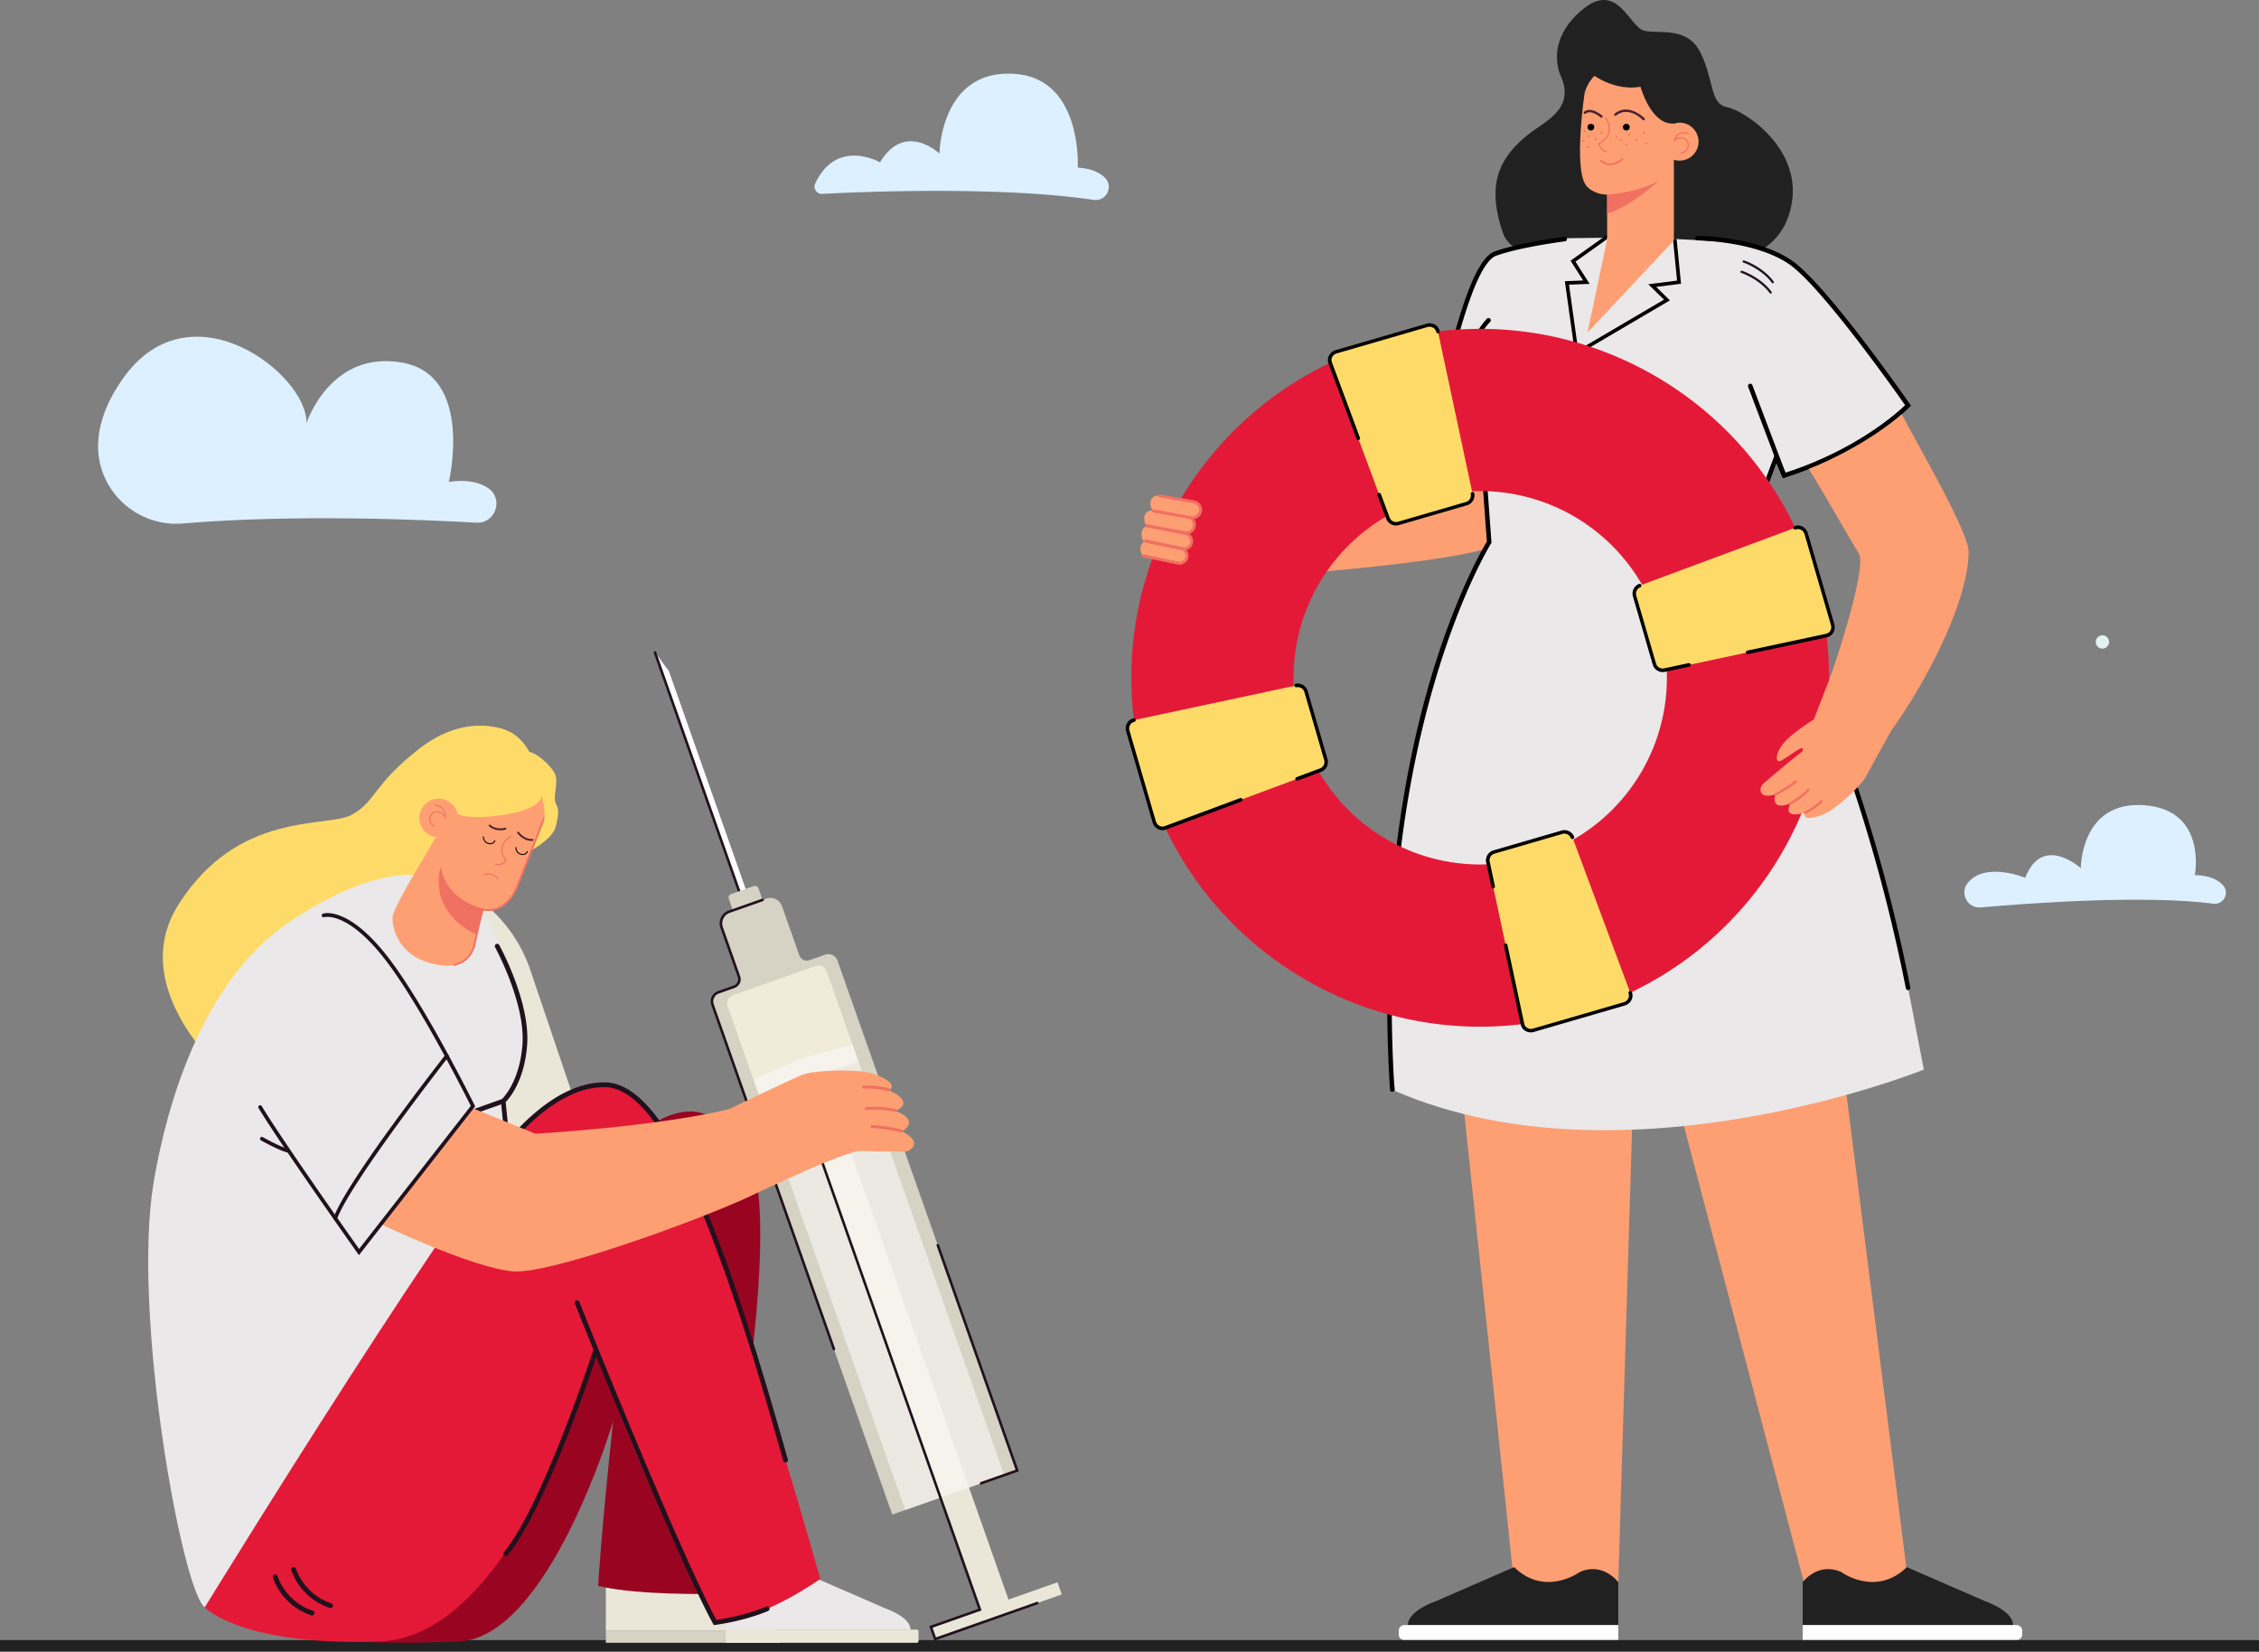<?xml version="1.0" encoding="UTF-8"?> <svg xmlns="http://www.w3.org/2000/svg" viewBox="0 0 1893.296 1384.009"><rect x="0" y="0" width="1893.296" height="1384.009" fill="#808080" stroke="none"/> <defs> <style> .cls-1 { isolation: isolate; } .cls-2, .cls-3 { mix-blend-mode: screen; } .cls-3 { fill: #dcf0ff; } .cls-4 { fill: #fe9f73; } .cls-5 { fill: #f07162; } .cls-6 { fill: #212122; } .cls-7 { fill: #eae8e8; } .cls-8 { fill: #21111d; } .cls-20, .cls-9 { fill: #fff; } .cls-10 { fill: #e41937; } .cls-11 { fill: #fedb69; } .cls-12 { fill: #4c222e; } .cls-13 { fill: #ea5942; } .cls-14 { mix-blend-mode: multiply; } .cls-15 { fill: #e2f2f1; } .cls-16 { fill: #eae7d8; } .cls-17 { fill: #d6d3c4; } .cls-18 { fill: #990521; } .cls-19 { fill: #f0e0a1; } .cls-19, .cls-20 { opacity: 0.5; } </style> </defs> <g class="cls-1"> <g id="Слой_2" data-name="Слой 2"> <g id="Layer_1" data-name="Layer 1"> <g> <g class="cls-2"> <path class="cls-3" d="M689.16,162.477c33.604-1.773,148.766-6.63,227.515,5.044,10.215,1.514,16.721-10.728,9.655-18.258-4.133-4.404-11.183-7.991-23.041-8.821,0,0,4.084-73.518-51.449-78.388-63.691-5.585-64.462,66.643-64.462,66.643s-28.948-27.482-49.827,7.36c0,0-36.082-20.855-54.283,17.664A6.149,6.149,0,0,0,689.16,162.477Z"></path> </g> <g class="cls-2"> <path class="cls-3" d="M399.22,438.012c-45.716-2.618-152.886-7.187-246.052.67-38.545,3.251-71.824-27.54-70.958-66.212.354-15.828,6.032-34.241,20.723-55.106,56.567-80.338,154.895-3.615,153.951,37.166,0,0,19.878-61.406,80.254-50.656s39.025,100.055,39.025,100.055,19.483-4.117,32.989,5.103C422.433,418.098,415.274,438.932,399.22,438.012Z"></path> </g> <g class="cls-2"> <path class="cls-3" d="M1660.112,760.429c39.653-3.514,136.417-10.693,194.95-3.138,8.459,1.092,13.863-8.909,8.203-15.29-4.081-4.602-11.246-8.395-23.735-8.712,0,0,10.501-54.386-41.988-58.485-53.939-4.212-53.586,52.767-53.586,52.767s-32.048-29.272-46.598,8c0,0-33.526-13.913-48.256,4.438C1642.163,748.652,1649.071,761.407,1660.112,760.429Z"></path> </g> <g> <path class="cls-4" d="M1313.61,351.359s-39.932,86.54-57.803,103.536-226.763,30.378-226.763,30.378l-5.522-64.374,168.084-38.457,44.072-83.351Z"></path> <path class="cls-5" d="M1223.171,408.301a2.475,2.475,0,0,1-1.208-.458l-31.933-23.035a2.485,2.485,0,0,1,2.908-4.031l31.934,23.035a2.486,2.486,0,0,1-1.7,4.489Z"></path> <path class="cls-6" d="M1308.806,65.335s-15.641-28.228,15.725-55.858,40.6,13.675,53.966,16.392,36.466-4.077,47.337,19.477,7.524,41.838,21.566,44.443,62.054,33.519,54.354,80.172-52.367,47.959-52.367,47.959-173.89,22.248-189.532-22.141-.44-65.462,20.406-82.669C1293.072,102.536,1319.759,92.397,1308.806,65.335Z"></path> <polygon class="cls-4" points="1373.581 757.794 1356.291 1325.841 1269.78 1334.39 1206.31 735.704 1373.581 757.794"></polygon> <polygon class="cls-4" points="1362.469 757.794 1511.836 1325.841 1600.335 1334.39 1524.604 735.704 1362.469 757.794"></polygon> <path class="cls-7" d="M1433.333,201.855c-20.535-1.272-40.667-2.079-47.125-2.234l-0-0c-10.238-1.016-69.369-.049-69.369-.049l-4.024.138c-8.591,1.01-57.119,6.501-67.197,16.765-2.711,2.761-16.817,30.061-31.431,86.614l-6.737,31.444,6.878,4.932,8.9,7.734,15.268,5.631,3.661,5.198,5.951,90.885v5.429c-44.335,79.627-56.178,151.454-68.909,214.907-3.96,23.852-25.203,148.072-9.807,245.08,192.744,83.151,442.99-18.005,442.99-18.005l-13.674-70.91c-3.939-30.662-43.59-165.531-58.667-208.599s-49.971-113.513-49.971-113.513l-27.074-51.524,25.514-68.204,6.778,14.89c60.653-18.954,103.522-59.224,103.522-59.224l-9.768-13.774-28.278-38.236-29.64-36.939C1515.903,234.366,1499.457,205.951,1433.333,201.855Z"></path> <path d="M1314.998,238.539l17.246-.671-11.815-18.614,26.535-18.923v-3.373a1.51,1.51,0,0,0-.879.278l-29.753,21.218,10.53,16.592-15.329.596,9.787,69.998a1.514,1.514,0,0,0,1.498,1.305,1.537,1.537,0,0,0,.212-.015,1.514,1.514,0,0,0,1.29-1.71Z"></path> <path d="M1328.082,293.479a1.515,1.515,0,0,1-.768-2.821l67.306-39.563-13.16-12.897,24.116-3.059-3.307-33.458a1.515,1.515,0,0,1,3.016-.298l3.595,36.391-20.828,2.642,11.515,11.285-70.719,41.569A1.505,1.505,0,0,1,1328.082,293.479Z"></path> <g> <path class="cls-8" d="M1485.818,237.392a.933.933,0,0,1-.75-.374c-9.04-12.053-23.81-16.952-23.959-17a.936.936,0,0,1,.577-1.78c.628.203,15.475,5.117,24.879,17.657a.936.936,0,0,1-.747,1.498Z"></path> <path class="cls-8" d="M1484.054,246.057a.933.933,0,0,1-.75-.374c-9.04-12.053-23.81-16.952-23.959-17a.936.936,0,0,1,.577-1.781c.628.203,15.475,5.117,24.879,17.657a.936.936,0,0,1-.747,1.498Z"></path> </g> <path d="M1599.181,829.703a1.896,1.896,0,0,1-1.857-1.528c-46.276-233.878-135.032-373.986-135.923-375.375l-.513-.798,27.682-74.001,7.78,18.131c59.477-19.213,93.921-50.385,100.363-56.583-8.297-11.838-70.648-100.096-97.389-118.3-28.348-19.3-76.293-19.778-76.774-19.781a1.895,1.895,0,0,1,.01-3.791h.01c2.011.011,49.592.494,78.886,20.437,29.111,19.818,96.433,116.474,99.283,120.579l.887,1.276-1.077,1.119c-.36.374-36.78,37.663-104.689,59.18l-1.637.519-5.411-12.611-23.712,63.386c7.347,11.819,91.349,150.491,135.944,375.877a1.9,1.9,0,0,1-1.862,2.263Z"></path> <path d="M1495.288,400.357a1.896,1.896,0,0,1-1.773-1.225l-28.361-74.974a1.896,1.896,0,1,1,3.546-1.34l28.361,74.974a1.895,1.895,0,0,1-1.773,2.566Z"></path> <path d="M1438.802,456.237a1.895,1.895,0,0,1-.198-3.78l24.191-2.565a1.895,1.895,0,1,1,.4,3.769l-24.191,2.565A1.848,1.848,0,0,1,1438.802,456.237Z"></path> <path d="M1166.846,914.895a1.896,1.896,0,0,1-1.891-1.777c-9.685-155.86,12.972-272.514,33.685-342.928,21.059-71.591,44.468-111.29,47.533-116.321l-7.134-96.551c-32.263-49.595,6.76-89.842,7.158-90.243a1.895,1.895,0,0,1,2.691,2.669c-1.544,1.56-37.442,38.73-6.412,85.904l.27.411.037.491,7.26,98.278-.336.529c-.997,1.571-99.429,160.505-80.971,457.524a1.897,1.897,0,0,1-1.774,2.011C1166.925,914.895,1166.885,914.895,1166.846,914.895Z"></path> <path d="M1362.469,357.394h-93.225a1.895,1.895,0,1,1,0-3.791h93.225a1.895,1.895,0,1,1,0,3.791Z"></path> <path d="M1344.498,373.682h-61.777a1.895,1.895,0,0,1,0-3.791h61.777a1.895,1.895,0,0,1,0,3.791Z"></path> <g> <path class="cls-6" d="M1180.003,1361.801h176.288v-35.959s-12.823-17.26-32.347-8.45c0,0-28.903,21.216-54.935-4.135l-65.271,28.408S1180.003,1349.575,1180.003,1361.801Z"></path> <path class="cls-9" d="M1177.043,1361.801h179.248a0,0,0,0,1,0,0v12.586a0,0,0,0,1,0,0H1177.043a4.697,4.697,0,0,1-4.697-4.697v-3.192A4.697,4.697,0,0,1,1177.043,1361.801Z"></path> </g> <g> <path class="cls-6" d="M1687.149,1361.801H1510.861v-35.959s12.823-17.26,32.347-8.45c0,0,28.903,21.216,54.935-4.135l65.271,28.408S1687.149,1349.575,1687.149,1361.801Z"></path> <path class="cls-9" d="M1515.557,1361.801h179.248a0,0,0,0,1,0,0v12.586a0,0,0,0,1,0,0H1515.557a4.697,4.697,0,0,1-4.697-4.697v-3.192A4.697,4.697,0,0,1,1515.557,1361.801Z" transform="translate(3205.666 2736.187) rotate(180)"></path> </g> <path d="M1238.498,354.725a1.911,1.911,0,0,1-.29-.022c-19.115-2.939-31.738-19.265-32.266-19.958l-.561-.736.237-.896c.695-2.633,1.657-6.703,2.86-11.782,12.14-51.271,26.897-104.51,44.306-110.638,21.74-7.652,57.991-12.165,58.355-12.21a1.896,1.896,0,1,1,.462,3.764c-.359.043-36.208,4.507-57.558,12.023-17.804,6.266-34.673,77.513-41.877,107.936-1.077,4.552-1.964,8.3-2.641,10.941,2.593,3.085,13.828,15.438,29.258,17.811a1.895,1.895,0,0,1-.285,3.769Z"></path> <path class="cls-4" d="M1649.972,462.575c.23-15.792-40.002-85.109-56.16-115.409-25.132,21.902-61.426,39.666-77.89,45.756,16.01,25.544,34.35,58.889,41.948,70.777,7.881,12.331-23.818,106.055-33.452,130.951l38.802,43.575C1590.565,613.11,1649.177,517.177,1649.972,462.575Z"></path> <g> <path class="cls-10" d="M1158.952,287.288c-155.021,45.082-244.145,207.298-199.064,362.319s207.298,244.145,362.319,199.064c155.022-45.082,244.145-207.298,199.064-362.319S1313.974,242.206,1158.952,287.288Zm125.318,430.928a156.461,156.461,0,1,1,106.547-193.927A156.461,156.461,0,0,1,1284.27,718.216Z"></path> <g> <path class="cls-11" d="M1228.92,422.085l-56.737,16.5a7.239,7.239,0,0,1-8.892-4.229l-48.426-130.264a7.181,7.181,0,0,1,4.964-9.276l76.181-22.154a7.181,7.181,0,0,1,9.164,5.168l28.983,135.919A7.239,7.239,0,0,1,1228.92,422.085Z"></path> <g> <path d="M1138.793,368.763a1.487,1.487,0,0,1-1.824-.87l-23.526-63.285a8.271,8.271,0,0,1,.494-6.778,9.13,9.13,0,0,1,5.49-4.403l76.181-22.154a9.129,9.129,0,0,1,6.994.772,8.273,8.273,0,0,1,4.052,5.457,1.49,1.49,0,0,1-1.178,1.739,1.469,1.469,0,0,1-1.78-1.088,5.385,5.385,0,0,0-2.672-3.597,5.936,5.936,0,0,0-4.61-.509l-76.181,22.154a5.936,5.936,0,0,0-3.619,2.903,5.383,5.383,0,0,0-.327,4.468l23.526,63.285a1.469,1.469,0,0,1-.919,1.873C1138.861,368.743,1138.827,368.754,1138.793,368.763Z"></path> <path d="M1229.323,423.472l-56.737,16.5a8.753,8.753,0,0,1-10.717-5.098l-7.379-19.849a1.469,1.469,0,0,1,.919-1.873,1.484,1.484,0,0,1,1.927.836l7.378,19.849a5.771,5.771,0,0,0,7.065,3.36l56.737-16.5a5.771,5.771,0,0,0,4.162-6.625,1.516,1.516,0,0,1,2.958-.65A8.754,8.754,0,0,1,1229.323,423.472Z"></path> </g> </g> <g> <path class="cls-11" d="M1308.998,697.447,1252.261,713.947a7.239,7.239,0,0,0-5.237,8.338l28.982,135.919a7.181,7.181,0,0,0,9.164,5.168l76.181-22.154a7.181,7.181,0,0,0,4.964-9.276l-48.426-130.264A7.239,7.239,0,0,0,1308.998,697.447Z"></path> <g> <path d="M1261.521,790.786a1.487,1.487,0,0,0-1.074,1.712l14.08,66.032a8.271,8.271,0,0,0,4.052,5.456,9.129,9.129,0,0,0,6.995.772l76.181-22.154a9.129,9.129,0,0,0,5.489-4.402,8.273,8.273,0,0,0,.494-6.779,1.49,1.49,0,0,0-1.927-.836,1.469,1.469,0,0,0-.919,1.873,5.384,5.384,0,0,1-.326,4.469,5.935,5.935,0,0,1-3.618,2.902l-76.181,22.154a5.936,5.936,0,0,1-4.611-.509,5.383,5.383,0,0,1-2.672-3.596l-14.08-66.032a1.469,1.469,0,0,0-1.78-1.088C1261.589,790.767,1261.555,790.776,1261.521,790.786Z"></path> <path d="M1308.595,696.06,1251.858,712.56a8.754,8.754,0,0,0-6.312,10.05l4.416,20.71a1.469,1.469,0,0,0,1.78,1.088,1.484,1.484,0,0,0,1.178-1.739l-4.416-20.71a5.771,5.771,0,0,1,4.161-6.625l56.737-16.5a5.771,5.771,0,0,1,7.066,3.36,1.516,1.516,0,0,0,2.845-1.037A8.754,8.754,0,0,0,1308.595,696.06Z"></path> </g> </g> <g> <path class="cls-11" d="M1094.659,579.686l16.5,56.737a7.239,7.239,0,0,1-4.229,8.892L976.665,693.741a7.181,7.181,0,0,1-9.276-4.964l-22.154-76.181a7.181,7.181,0,0,1,5.168-9.165l135.919-28.982A7.239,7.239,0,0,1,1094.659,579.686Z"></path> <g> <path d="M1041.338,669.814a1.487,1.487,0,0,1-.87,1.824l-63.285,23.526a8.271,8.271,0,0,1-6.778-.494,9.129,9.129,0,0,1-4.403-5.49l-22.154-76.181a9.13,9.13,0,0,1,.772-6.994,8.273,8.273,0,0,1,5.457-4.052,1.49,1.49,0,0,1,1.739,1.178,1.469,1.469,0,0,1-1.088,1.78,5.384,5.384,0,0,0-3.597,2.672,5.934,5.934,0,0,0-.509,4.61l22.154,76.181a5.936,5.936,0,0,0,2.902,3.619,5.383,5.383,0,0,0,4.468.327l63.285-23.526a1.469,1.469,0,0,1,1.873.919C1041.317,669.746,1041.328,669.78,1041.338,669.814Z"></path> <path d="M1096.046,579.283l16.5,56.737a8.754,8.754,0,0,1-5.098,10.717l-19.849,7.379a1.469,1.469,0,0,1-1.873-.919,1.484,1.484,0,0,1,.837-1.927l19.849-7.379a5.771,5.771,0,0,0,3.36-7.065l-16.5-56.737a5.771,5.771,0,0,0-6.625-4.162,1.516,1.516,0,0,1-.651-2.958A8.754,8.754,0,0,1,1096.046,579.283Z"></path> </g> </g> <g> <path class="cls-11" d="M1370.022,499.608l16.5,56.737a7.239,7.239,0,0,0,8.338,5.237l135.919-28.983a7.181,7.181,0,0,0,5.167-9.164l-22.154-76.181a7.181,7.181,0,0,0-9.276-4.964l-130.264,48.426A7.239,7.239,0,0,0,1370.022,499.608Z"></path> <g> <path d="M1463.36,547.086a1.487,1.487,0,0,0,1.712,1.073l66.032-14.08a8.272,8.272,0,0,0,5.456-4.052,9.129,9.129,0,0,0,.772-6.995l-22.154-76.181a9.13,9.13,0,0,0-4.403-5.489,8.273,8.273,0,0,0-6.779-.494,1.49,1.49,0,0,0-.836,1.927,1.469,1.469,0,0,0,1.873.919,5.385,5.385,0,0,1,4.469.326,5.935,5.935,0,0,1,2.902,3.618l22.154,76.181a5.936,5.936,0,0,1-.509,4.611,5.383,5.383,0,0,1-3.596,2.672l-66.032,14.081a1.469,1.469,0,0,0-1.088,1.78C1463.341,547.017,1463.35,547.052,1463.36,547.086Z"></path> <path d="M1368.635,500.012l16.5,56.737a8.753,8.753,0,0,0,10.05,6.312l20.71-4.416a1.469,1.469,0,0,0,1.088-1.78,1.484,1.484,0,0,0-1.739-1.178l-20.71,4.416a5.771,5.771,0,0,1-6.625-4.161l-16.5-56.737a5.771,5.771,0,0,1,3.36-7.066,1.516,1.516,0,0,0-1.037-2.845A8.754,8.754,0,0,0,1368.635,500.012Z"></path> </g> </g> </g> <g> <path class="cls-4" d="M1500.583,673.275c-17.746,6.654-12.597-7.486-12.597-7.486-9.892,2.593-12.223-.479-12.449-3.49a7.001,7.001,0,0,1,2.498-5.775c5.317-4.575,21.598-18.487,32.293-26.587,3.533-7.93-7.766,1.847-17.333,7.383-3.756,2.173-6.333-2.128-.246-11.738,6.077-9.595,27.449-22.685,27.449-22.685l21.48-55.506,52.435,48.371s-26.598,48.25-30.555,55.547c-3.957,7.297-25.387,27.374-35.786,31.344-18.87,7.204-14.958-1.57-14.958-1.57C1492.511,686.731,1500.583,673.275,1500.583,673.275Z"></path> <path class="cls-5" d="M1505.868,655.586a.998.998,0,0,0-1.476-1.306c-5.961,4.917-16.759,10.569-16.867,10.624a.998.998,0,0,0,.923,1.771c.45-.235,11.091-5.805,17.214-10.856A.994.994,0,0,0,1505.868,655.586Z"></path> <path class="cls-5" d="M1516.523,662.387a.998.998,0,0,0-1.571-1.218,61.988,61.988,0,0,1-14.825,11.217.998.998,0,0,0,.91,1.776,62.84,62.84,0,0,0,15.373-11.63A1.083,1.083,0,0,0,1516.523,662.387Z"></path> <path class="cls-5" d="M1527.479,672.012a.998.998,0,0,0-1.551-1.238,53.293,53.293,0,0,1-13.534,9.403.998.998,0,0,0,.836,1.813,54.459,54.459,0,0,0,14.116-9.811A.986.986,0,0,0,1527.479,672.012Z"></path> </g> <g> <path class="cls-4" d="M1328.092,78.007s-9.437,63.338,1.208,77.379c0,0,5.209,7.474,17.665,7.7V200.648l-16.46,78.003,72.389-77.119V72.691Z"></path> <path class="cls-5" d="M1359.775,132.605a.753.753,0,0,1,.434,1.315c-.105.091-10.549,9.115-18.744,1.292a.753.753,0,1,1,1.04-1.089c7.195,6.865,16.324-.995,16.709-1.333A.752.752,0,0,1,1359.775,132.605Z"></path> <path class="cls-5" d="M1346.361,127.738a.51.51,0,0,0,.106-1.008c-3.281-.703-5.35-4.743-5.946-6.063,4.661-2.488,7.504-5.725,8.454-9.624,1.548-6.356-2.481-12.103-2.653-12.344a.509.509,0,1,0-.83.591c.039.056,3.932,5.621,2.491,11.519-.907,3.712-3.715,6.798-8.348,9.171l-.407.209.164.428c.097.251,2.415,6.158,6.861,7.11A.563.563,0,0,0,1346.361,127.738Z"></path> <path class="cls-5" d="M1346.965,179.029V163.087s26.951-1.585,43.483-12.003C1390.448,151.083,1368.009,172.659,1346.965,179.029Z"></path> <path class="cls-12" d="M1377.587,100.874a1.019,1.019,0,0,0,.736-1.725c-.131-.134-13.192-13.494-25.135-3.873a1.019,1.019,0,1,0,1.279,1.587c10.485-8.442,21.905,3.198,22.386,3.697A1.018,1.018,0,0,0,1377.587,100.874Z"></path> <path class="cls-12" d="M1342.166,98.648a1.02,1.02,0,0,0,.668-1.789c-.383-.332-9.456-8.094-15.209-3.157a1.019,1.019,0,1,0,1.327,1.547c4.421-3.788,12.466,3.081,12.547,3.151A1.014,1.014,0,0,0,1342.166,98.648Z"></path> <circle cx="1333.343" cy="106.55" r="2.839"></circle> <circle cx="1363.025" cy="106.55" r="2.839"></circle> <circle class="cls-4" cx="1407.662" cy="118.697" r="15.915"></circle> <path class="cls-5" d="M1408.839,128.518a6.7,6.7,0,0,0,6.306-5.017,6.294,6.294,0,0,0-2.54-7.348,7.496,7.496,0,0,0-8.254.181,7.039,7.039,0,0,1,3.112-3.693c3.118-1.711,6.965-.461,7.004-.448a.51.51,0,0,0,.323-.968c-.175-.059-4.312-1.403-7.817.522a8.662,8.662,0,0,0-4.093,5.841l-.443,1.772,1.297-1.288c.157-.157,3.909-3.801,8.333-1.054a5.341,5.341,0,0,1,2.1,6.196,5.631,5.631,0,0,1-5.408,4.284.51.51,0,0,0-.014,1.019C1408.776,128.517,1408.808,128.518,1408.839,128.518Z"></path> </g> <path class="cls-4" d="M1328.092,78.007s4.84-24.494,37.615-27.192c32.775-2.697,37.187,21.875,37.187,21.875l-37.401,7.587-34.988-2.442Z"></path> <path class="cls-6" d="M1328.092,57.257s20.382,19.957,46.836,15.434c0,0,8.825,32.311,27.966,30.82s8.723-46.253,8.723-46.253-35.783-14.575-38.048-14.575-40.226-2.265-40.226-2.265Z"></path> <path class="cls-13" d="M1354.642,115.604a.632.632,0,0,0,0-1.263.632.632,0,0,0,0,1.263Z"></path> <path class="cls-13" d="M1358.479,117.877a.632.632,0,0,0,0-1.263.632.632,0,0,0,0,1.263Z"></path> <path class="cls-13" d="M1365.441,113.33a.632.632,0,0,0,0-1.263.632.632,0,0,0,0,1.263Z"></path> <path class="cls-13" d="M1371.408,117.877a.632.632,0,0,0,0-1.263.632.632,0,0,0,0,1.263Z"></path> <path class="cls-13" d="M1377.659,111.767a.632.632,0,0,0,0-1.263.632.632,0,0,0,0,1.263Z"></path> <path class="cls-13" d="M1379.933,120.86a.632.632,0,0,0,0-1.263.632.632,0,0,0,0,1.263Z"></path> <path class="cls-13" d="M1341.998,111.909a.632.632,0,0,0,0-1.263.632.632,0,0,0,0,1.263Z"></path> <path class="cls-13" d="M1337.309,117.024a.632.632,0,0,0,0-1.263.632.632,0,0,0,0,1.263Z"></path> <path class="cls-13" d="M1331.626,114.751a.632.632,0,0,0,0-1.263.632.632,0,0,0,0,1.263Z"></path> <path class="cls-13" d="M1331.2,123.702a.632.632,0,0,0,0-1.263.632.632,0,0,0,0,1.263Z"></path> <path class="cls-13" d="M1326.937,118.445a.632.632,0,0,0,0-1.263.632.632,0,0,0,0,1.263Z"></path> <path class="cls-13" d="M1327.932,110.631a.632.632,0,0,0,0-1.263.632.632,0,0,0,0,1.263Z"></path> <path class="cls-13" d="M1363.025,121.855a.632.632,0,0,0,0-1.263.632.632,0,0,0,0,1.263Z"></path> <path class="cls-4" d="M959.114,432.853c-.718,4.129,1.514,7.8,2.452,7.966l31.308,5.533a7.028,7.028,0,0,0,8.024-5.195,6.718,6.718,0,0,0-5.408-7.987l-29.28-5.174a6.082,6.082,0,0,0-7.073,4.735C959.129,432.77,959.121,432.811,959.114,432.853Z"></path> <path class="cls-4" d="M956.908,445.92c-.797,4.115,1.364,7.828,2.299,8.012l31.247,6.142a6.871,6.871,0,0,0,8.014-4.816,6.719,6.719,0,0,0-5.196-8.324l-32.043-6.299A7.039,7.039,0,0,0,956.908,445.92Z"></path> <path class="cls-4" d="M956,458.261c-.788,3.824,1.185,7.306,2.054,7.488l29.038,6.062a6.4,6.4,0,0,0,7.517-4.399,6.258,6.258,0,0,0-4.749-7.81l-29.778-6.217A6.558,6.558,0,0,0,956,458.261Z"></path> <path class="cls-5" d="M961.126,441.879a1.264,1.264,0,0,1,.708-2.411l31.315,5.649a5.585,5.585,0,0,0,6.468-4.024,5.456,5.456,0,0,0-4.348-6.679l-28.671-5.066a1.264,1.264,0,1,1,.441-2.488l28.67,5.066a8.015,8.015,0,0,1,5.295,3.499,7.916,7.916,0,0,1,1.066,6.268,8.118,8.118,0,0,1-9.367,5.912l-31.319-5.649A1.245,1.245,0,0,1,961.126,441.879Z"></path> <path class="cls-4" d="M964.321,420.252c-.719,4.129,1.514,7.8,2.452,7.966l31.308,5.533a7.028,7.028,0,0,0,8.023-5.195,6.718,6.718,0,0,0-5.408-7.987l-29.28-5.174a6.082,6.082,0,0,0-7.073,4.735Q964.331,420.19,964.321,420.252Z"></path> <path class="cls-5" d="M966.333,429.278a1.264,1.264,0,0,1,.708-2.411l31.315,5.649a5.585,5.585,0,0,0,6.468-4.024,5.456,5.456,0,0,0-4.348-6.679l-28.67-5.066a1.264,1.264,0,1,1,.441-2.488l28.671,5.066a8.015,8.015,0,0,1,5.295,3.499,7.917,7.917,0,0,1,1.066,6.268,8.118,8.118,0,0,1-9.367,5.912l-31.319-5.649A1.244,1.244,0,0,1,966.333,429.278Z"></path> <path class="cls-5" d="M959.864,454.609a1.264,1.264,0,0,1,.745-2.404l30.368,6.406a5.149,5.149,0,0,0,6.268-3.676,5.456,5.456,0,0,0-4.218-6.76l-32.043-6.298a1.264,1.264,0,1,1,.488-2.479l32.043,6.298a8.004,8.004,0,0,1,5.229,3.601,7.915,7.915,0,0,1,.944,6.285,7.684,7.684,0,0,1-9.217,5.506L960.086,454.678A1.349,1.349,0,0,1,959.864,454.609Z"></path> <path class="cls-5" d="M957.57,466.916a1.263,1.263,0,0,1,.742-2.404l29.038,6.062a5.118,5.118,0,0,0,6.041-3.499,4.997,4.997,0,0,0-3.791-6.237l-29.777-6.217a1.263,1.263,0,0,1,.517-2.473l29.777,6.217a7.552,7.552,0,0,1,4.887,3.449,7.459,7.459,0,0,1,.821,5.935,7.647,7.647,0,0,1-8.993,5.297l-29.038-6.062A1.273,1.273,0,0,1,957.57,466.916Z"></path> </g> <rect class="cls-6" y="1374.386" width="1893.296" height="9.622"></rect> <g class="cls-14"> <path class="cls-15" d="M1767.655,537.967a5.578,5.578,0,1,1-5.578-5.578A5.578,5.578,0,0,1,1767.655,537.967Z"></path> </g> <g> <path class="cls-16" d="M400.599,753.248h0a121.62,121.62,0,0,1,43.813,59.474l39.357,116.283-104.392,52.954L349.458,799.991Z"></path> <path class="cls-7" d="M404.522,761.094s62.77,117.695,18.046,161.634c0,0,7.062,65.909,1.569,67.478s-53.355-1.569-50.216-18.047-19.616-209.496-13.339-208.712,18.831-3.139,18.831-3.139Z"></path> <path class="cls-8" d="M425.312,960.39a1.962,1.962,0,0,1-1.95-1.768l-3.63-36.701.754-.664c.145-.13,14.915-13.622,17.387-45.756,2.669-34.697-22.654-81.218-22.909-81.684a1.961,1.961,0,0,1,3.437-1.89c1.069,1.943,26.143,48.003,23.384,83.874-2.31,30.029-14.723,44.411-17.956,47.682l3.437,34.754a1.962,1.962,0,0,1-1.759,2.146C425.442,960.387,425.377,960.39,425.312,960.39Z"></path> <path class="cls-11" d="M424.445,612.054s-33.227-15.671-72.968,15.305-36.465,44.913-57.314,55.719-94.418-3.893-144.457,74.739c-50.039,78.632,57.783,160.583,59.57,160.583s169.489-73.015,170.525-75.994S424.445,612.054,424.445,612.054Z"></path> <path class="cls-4" d="M395.393,642.672s25.197-13.387,51.508,5.537c25.675,18.467,7.214,40.392,7.214,40.392l-54.214-23.414Z"></path> <g> <path class="cls-16" d="M648.001,1366.66H507.757v-41.439s10.201-9.243,25.733-2.234c0,0,19.356,15.637,43.703,5.054l51.926,22.599S648.001,1356.934,648.001,1366.66Z"></path> <path class="cls-17" d="M509.218,1366.66h144.873a0,0,0,0,1,0,0v10.012a0,0,0,0,1,0,0H509.219a1.462,1.462,0,0,1-1.462-1.462v-7.09A1.461,1.461,0,0,1,509.218,1366.66Z" transform="translate(1161.848 2743.333) rotate(180)"></path> </g> <path class="cls-18" d="M238.066,1346.964s239.1-354.59,282.612-387.503c46.465-35.146,68.38-38.734,101.269-2.383,45.273,50.039-24.646,378.642-24.646,378.642s-62.944,1.323-96.006-6.719c0,0,2.406-43.096,12.533-137.812,0,0-53.685,181.078-129.219,184.369C206.894,1383.302,238.066,1346.964,238.066,1346.964Z"></path> <path class="cls-7" d="M352.081,733.865s-38.577-9.619-110.809,39.636-101.966,153.785-112.559,217.62c-18.323,110.415,23.97,341.927,42.885,355.844s237.632-318.311,237.632-318.311l-11.769-233.035Z"></path> <path class="cls-4" d="M459.038,678.274l-26.266,66.303s-7.556,21.666-27.261,16.942l-7.784,29.817a23.874,23.874,0,0,1-24.649,17.892,62.627,62.627,0,0,1-18.688-4.257c-21.314-8.444-26.527-29.003-25.137-37.7s35.504-64.636,35.504-64.636l30.636-59.963Z"></path> <path class="cls-5" d="M369.447,726.283s-12.882,36.171,30.323,57.228l5.741-21.992S374.315,755.877,369.447,726.283Z"></path> <g> <path class="cls-7" d="M763.098,1365.62H608.281v-31.58s11.261-15.158,28.407-7.421c0,0,25.383,18.632,48.244-3.632l57.322,24.948S763.098,1354.883,763.098,1365.62Z"></path> <path class="cls-16" d="M609.743,1365.62H769.822a0,0,0,0,1,0,0v11.053a0,0,0,0,1,0,0H609.743a1.462,1.462,0,0,1-1.462-1.462v-8.13A1.462,1.462,0,0,1,609.743,1365.62Z" transform="translate(1378.104 2742.293) rotate(180)"></path> </g> <path class="cls-10" d="M171.598,1346.964S403.299,970.036,446.811,937.123c46.465-35.146,68.38-38.734,101.269-2.383,45.273,50.039,139.394,388.396,139.394,388.396s-47.478,34.248-86.794,36.631c0,0-80.002-152.197-100.255-230.829,0,0-65.505,242.422-182.284,246.62C202.128,1379.728,171.598,1346.964,171.598,1346.964Z"></path> <path class="cls-5" d="M415.418,724.849a.489.489,0,0,1,.353-.907c3.108.846,6.652-1.689,7.74-2.552-2.879-4.175-3.878-8.187-2.971-11.93,1.479-6.102,7.446-9.229,7.699-9.359a.489.489,0,1,1,.447.87c-.058.03-5.828,3.062-7.197,8.726-.862,3.565.175,7.433,3.08,11.498l.256.358-.329.293c-.193.171-4.771,4.188-8.983,3.042A.548.548,0,0,1,415.418,724.849Z"></path> <path class="cls-12" d="M410.396,690.988a.784.784,0,0,1,.499.207c5.006,4.618,12.469,2.494,12.543,2.473a.785.785,0,0,1,.443,1.507c-.34.1-8.399,2.389-14.051-2.825a.785.785,0,0,1,.566-1.362Z"></path> <g> <path d="M408.985,707.11c-.043-.014-.085-.029-.127-.043a5.921,5.921,0,0,1-4.121-5.882.424.424,0,1,1,.846.073,4.995,4.995,0,0,0,3.556,5.008c.038.013.076.026.113.038a3.879,3.879,0,0,0,5.088-1.895.43.43,0,0,1,.559-.22.424.424,0,0,1,.22.559A4.784,4.784,0,0,1,408.985,707.11Z"></path> <path d="M436.233,716.155c-.042-.014-.085-.029-.127-.043a5.921,5.921,0,0,1-4.121-5.882.424.424,0,0,1,.846.073,4.996,4.996,0,0,0,3.556,5.008c.038.013.076.026.113.038a3.879,3.879,0,0,0,5.088-1.895.425.425,0,0,1,.779.339A4.783,4.783,0,0,1,436.233,716.155Z"></path> </g> <path class="cls-5" d="M405.534,733.642a.478.478,0,0,1-.035-.9,9.825,9.825,0,0,1,12.125,3.53.478.478,0,0,1-.813.504,8.74,8.74,0,0,0-10.957-3.146A.476.476,0,0,1,405.534,733.642Z"></path> <path class="cls-11" d="M383.82,682.164s7.894,5.431,39.305.539,30.896-15.963,30.896-15.963,3.606,14.161.001,21.628c-3.605,7.467-10.557,16.735-8.755,24.202,0,0,18.28-9.784,20.598-20.083s2.832-13.646,0-19.053c-2.832-5.407,2.575-17.765-.772-24.975s-15.706-17.765-21.37-18.28c0,0-11.206-22.809-32.318-19.462s-48.527,21.265-55.479,44.952S383.82,682.164,383.82,682.164Z"></path> <path class="cls-4" d="M455.137,672.763s2.882,8.871-.19,15.838-11.263,26.33-11.263,26.33l-3.385-8.939s-.705-22.632,0-22.337S455.137,672.763,455.137,672.763Z"></path> <path class="cls-12" d="M446.807,703.2a.784.784,0,0,0-.521-.145c-6.789.546-11.351-5.73-11.397-5.793a.785.785,0,0,0-1.278.912c.206.288,5.136,7.062,12.801,6.447a.785.785,0,0,0,.395-1.421Z"></path> <path class="cls-5" d="M455.554,689.168a23.343,23.343,0,0,0,.749-6.09l-24.25,61.214c-.357.87-9.024,21.455-27.846,16.944l-.77-.185-6.466,30.122a20.606,20.606,0,0,1-16.548,16.613.732.732,0,0,0-.601.913.773.773,0,0,0,.913.601q.767-.158,1.493-.353c14.183-3.799,16.246-17.364,16.265-17.505l6.126-28.529c19.586,4.073,28.777-17.82,28.87-18.045l22.065-55.702Z"></path> <path class="cls-4" d="M382.679,691.41a16.167,16.167,0,1,1-9.076-20.985A16.167,16.167,0,0,1,382.679,691.41Z"></path> <path class="cls-5" d="M363.885,692.836a6.738,6.738,0,0,1-4.036-7.027,6.327,6.327,0,0,1,5.092-5.928,7.597,7.597,0,0,1,7.783,3.403,7.294,7.294,0,0,0-1.568-4.903c-2.316-2.803-6.459-3.071-6.501-3.074a.449.449,0,0,1,.05-.897c.185.01,4.567.288,7.138,3.393a8.733,8.733,0,0,1,1.665,6.995l-.212,1.598-.645-1.478c-.09-.209-2.288-5.101-7.551-4.154a5.493,5.493,0,0,0-4.357,5.127,5.792,5.792,0,0,0,3.469,6.108c.029.011.057.02.087.033a.449.449,0,0,1-.325.837C363.945,692.859,363.914,692.848,363.885,692.836Z"></path> <path class="cls-8" d="M658.374,1225.554a2.011,2.011,0,0,1-1.933-1.461c-30.916-108.841-88.463-311.435-148.737-313.01-34.367-.968-73.129,30.53-109.095,88.501-.796,1.284-1.33,2.138-1.578,2.486a2.01,2.01,0,0,1-3.275-2.333c.226-.318.709-1.101,1.436-2.274,36.229-58.39,75.611-90.421,111.085-90.421.512,0,1.022.008,1.532.02,58.342,1.526,109.307,163.878,152.499,315.931a2.01,2.01,0,0,1-1.384,2.484A1.982,1.982,0,0,1,658.374,1225.554Z"></path> <path class="cls-8" d="M598.23,1361.823l-.655-1.196c-32.515-59.431-114.989-266.203-115.818-268.284a2.011,2.011,0,0,1,3.736-1.488c.823,2.066,82.106,205.857,114.948,266.627,5.165-.746,24.274-3.86,41.756-11.187a2.01,2.01,0,1,1,1.555,3.707c-20.866,8.747-43.939,11.629-44.17,11.656Z"></path> <path class="cls-8" d="M424.003,1303.942a2.01,2.01,0,0,1-1.557-3.281c32.888-40.331,74.504-168.341,74.92-169.629a2.011,2.011,0,0,1,3.827,1.237c-1.71,5.289-42.264,130.018-75.631,170.933A2.008,2.008,0,0,1,424.003,1303.942Z"></path> <path class="cls-8" d="M261.539,1353.74a2.018,2.018,0,0,1-.639-.104,51.077,51.077,0,0,1-32.206-31.724,2.011,2.011,0,0,1,3.859-1.131,47.899,47.899,0,0,0,29.625,29.042,2.011,2.011,0,0,1-.639,3.917Z"></path> <path class="cls-8" d="M276.997,1347.552a2.029,2.029,0,0,1-.64-.104,51.081,51.081,0,0,1-32.205-31.724,2.011,2.011,0,0,1,3.859-1.131,47.9,47.9,0,0,0,29.626,29.042,2.011,2.011,0,0,1-.64,3.917Z"></path> <path class="cls-8" d="M423.632,922.072a1.961,1.961,0,0,0-2.504-1.193l-25.954,9.21.825,3.87,26.441-9.382A1.962,1.962,0,0,0,423.632,922.072Z"></path> <path class="cls-8" d="M242.386,965.543a1.554,1.554,0,0,0-.612-2.738c-6.605-1.513-21.382-9.799-21.531-9.883a1.555,1.555,0,1,0-1.525,2.71c.623.349,15.319,8.59,22.361,10.205A1.556,1.556,0,0,0,242.386,965.543Z"></path> <path class="cls-8" d="M281.969,1022.189a1.553,1.553,0,0,0,.5-.689c11.263-30.757,92.44-134.606,93.258-135.652a1.554,1.554,0,1,0-2.446-1.917c-3.355,4.285-82.299,105.284-93.731,136.5a1.554,1.554,0,0,0,2.42,1.757Z"></path> <path class="cls-4" d="M319.305,1025.91l75.868-97.605,53.549,21.76s100.898-5.787,162.148-20.54l29.135,66.963c-24.699,15.323-175.753,71.744-209.892,68.941S319.305,1025.91,319.305,1025.91Z"></path> <g> <g> <path class="cls-9" d="M630.523,760.732l-5.475,1.93-76.226-216.264c1.499,1.376,8.814,12.603,11.654,15.601Z"></path> <path class="cls-8" d="M619.834,747.87a1.078,1.078,0,0,1-1.374-.658l-70.475-199.948a1.078,1.078,0,1,1,2.033-.716l70.475,199.948A1.078,1.078,0,0,1,619.834,747.87Z"></path> <path class="cls-17" d="M615.033,745.412h19.933a3.232,3.232,0,0,1,3.232,3.232v13.529a0,0,0,0,1,0,0H611.8a0,0,0,0,1,0,0v-13.529A3.233,3.233,0,0,1,615.033,745.412Z" transform="translate(-215.036 250.634) rotate(-19.416)"></path> <path class="cls-17" d="M669.918,800.557l-14.49-41.109a10.449,10.449,0,0,0-13.329-6.381l-30.877,10.883a10.449,10.449,0,0,0-6.381,13.329l14.49,41.109a6.679,6.679,0,0,1-4.079,8.52l-13.084,4.612a8.151,8.151,0,0,0-4.978,10.398l150.613,427.312,104.729-36.914L701.92,805.003a8.151,8.151,0,0,0-10.397-4.978l-13.084,4.612A6.679,6.679,0,0,1,669.918,800.557Z"></path> <path class="cls-8" d="M699.936,1130.177,598.207,841.558a7.074,7.074,0,0,1,4.32-9.023l13.083-4.611a7.757,7.757,0,0,0,4.737-9.895L605.858,776.92a9.372,9.372,0,0,1,5.724-11.955l27.886-9.829a1.078,1.078,0,0,0,.658-1.374h0a1.078,1.078,0,0,0-1.375-.658l-27.886,9.829a11.527,11.527,0,0,0-7.04,14.704l14.49,41.109a5.602,5.602,0,0,1-3.421,7.145l-13.084,4.612a9.228,9.228,0,0,0-5.636,11.771l101.729,288.619a1.077,1.077,0,0,0,1.374.658h0A1.078,1.078,0,0,0,699.936,1130.177Z"></path> <path class="cls-19" d="M683.753,809.49l-69.597,24.531a7.1,7.1,0,0,0-4.336,9.057l23.793,67.504,82.99-29.251-23.793-67.503A7.1,7.1,0,0,0,683.753,809.49Z"></path> <path class="cls-16" d="M845.239,1340.439,689.901,899.723l29.517-10.404-4.935-14.002L677.042,885.364a69.743,69.743,0,0,0-10.084,3.554l-35.465,15.651,4.935,14.002,29.517-10.404,155.338,440.715-41.064,14.474,3.582,10.162,106.084-37.391-3.582-10.163Z"></path> <path class="cls-20" d="M841.664,1236.146l-82.99,29.251L609.819,843.078a7.1,7.1,0,0,1,4.336-9.057L683.753,809.49a7.1,7.1,0,0,1,9.057,4.336Z"></path> <path class="cls-8" d="M784.961,1043.845l66.198,187.812-29.217,10.298a1.077,1.077,0,0,0-.658,1.374h0a1.078,1.078,0,0,0,1.375.658l31.25-11.014-66.914-189.845a1.077,1.077,0,0,0-1.374-.658h0A1.078,1.078,0,0,0,784.961,1043.845Z"></path> <path class="cls-8" d="M869.749,1344.367l-86.606,30.526-4.298-12.195,41.064-14.474L681.825,956.459a1.078,1.078,0,0,1,2.033-.716l138.801,393.798-41.064,14.474,2.865,8.13,84.573-29.809a1.078,1.078,0,0,1,.716,2.033Z"></path> </g> <path class="cls-4" d="M720.661,964.486l-0.0 0c-5.298-.162-35.216,11.749-45.992,16.87l-.083-.058-56.556,25.764-18.439-72.111s63.788-30.789,73.439-34.452c9.65-3.663,46.133-5.184,59.153-.485C755.806,908.543,745,913.635,745,913.635c23.71,11.157,5.185,17.282,5.185,17.282,22.119,8.134,5.792,17.276,5.792,17.276,11.423,5.586,11.126,10.372,8.896,13.391a8.706,8.706,0,0,1-7.041,3.413c-6.409-.004-22.487-.063-37.17-.511Z"></path> <path class="cls-5" d="M730.404,942.819a1.241,1.241,0,0,0,.33,2.429c9.606.206,24.366,3.645,24.513,3.681a1.242,1.242,0,0,0,.568-2.417c-.615-.143-15.16-3.533-25.028-3.744A1.24,1.24,0,0,0,730.404,942.819Z"></path> <path class="cls-5" d="M725.886,927.764a1.241,1.241,0,0,0,.491,2.422,77.073,77.073,0,0,1,23.07,1.464,1.241,1.241,0,0,0,.585-2.412,78.138,78.138,0,0,0-23.922-1.52A1.32,1.32,0,0,0,725.886,927.764Z"></path> <path class="cls-5" d="M723.376,909.804a1.241,1.241,0,0,0,.456,2.425,66.262,66.262,0,0,1,20.381,2.126,1.241,1.241,0,0,0,.683-2.386,67.714,67.714,0,0,0-21.261-2.213A1.222,1.222,0,0,0,723.376,909.804Z"></path> </g> <path class="cls-8" d="M300.844,1051.832l97.391-124.705-.431-.875c-.433-.877-43.63-88.224-75.016-127.18-31.957-39.661-51.275-33.706-52.081-33.433a1.554,1.554,0,0,0,.984,2.949c.293-.089,18.407-5.134,48.676,32.435,29.49,36.601,69.608,116.478,74.216,125.73l-93.618,119.875c-8.85-12.505-63.715-90.206-81.647-119.73a1.555,1.555,0,0,0-2.657,1.615c19.487,32.083,82.342,120.726,82.974,121.617Z"></path> </g> </g> </g> </g> </g> </svg> 